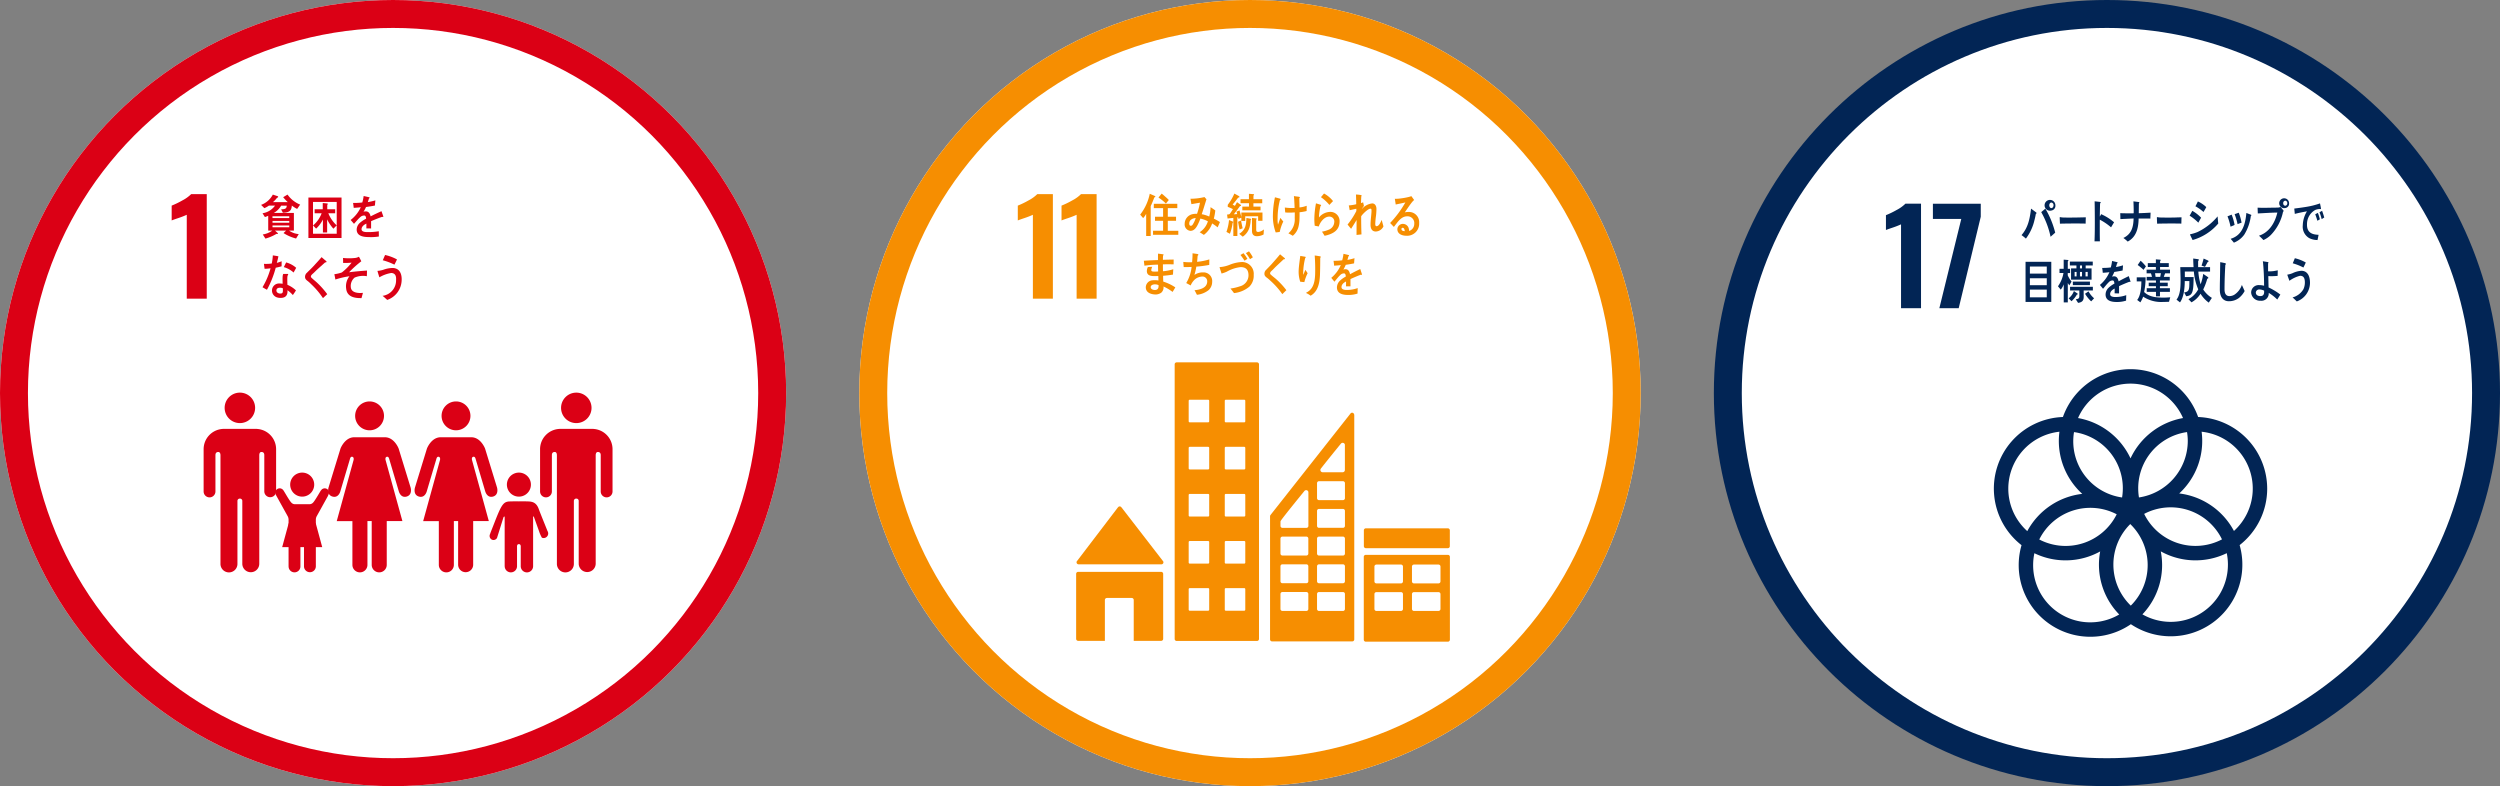 <svg xmlns="http://www.w3.org/2000/svg" width="626.442" height="196.99" viewBox="0 0 626.442 196.99">
  <rect x="0" y="0" width="626.442" height="196.99" fill="#808080" stroke="none"/>
  <g id="icon_03" transform="translate(-594 -4559.938)">
    <g id="グループ_863" data-name="グループ 863" transform="translate(-202.509)">
      <g id="楕円形_110" data-name="楕円形 110" transform="translate(796.509 4559.938)" fill="#fff" stroke="#db0015" stroke-width="7">
        <circle cx="98.495" cy="98.495" r="98.495" stroke="none"/>
        <circle cx="98.495" cy="98.495" r="94.995" fill="none"/>
      </g>
      <g id="グループ_860" data-name="グループ 860" transform="translate(839.526 4608.585)">
        <path id="パス_1375" data-name="パス 1375" d="M13.769,130.386a21.36,21.36,0,0,1-2.069.808q-1.357.454-1.713.614v-3.717a21.39,21.39,0,0,0,2.666-1.293,8.973,8.973,0,0,0,2.214-1.584h3.911V151.4h-5.01Z" transform="translate(-9.987 -125.214)" fill="#db0015"/>
        <path id="パス_1424" data-name="パス 1424" d="M126.76,188.553a3.817,3.817,0,1,1,3.821,3.819,3.821,3.821,0,0,1-3.821-3.819" transform="translate(-29.187 -135)" fill="#db0015"/>
        <path id="パス_1425" data-name="パス 1425" d="M134,195.633a5.088,5.088,0,0,1,4.621,5.072v10.586a1.479,1.479,0,0,1-2.959,0V202.2c0-.341-.1-.8-.724-.8-.431,0-.521.457-.536.748V229.4a2.129,2.129,0,0,1-4.257,0v-15.7a.577.577,0,0,0-.6-.623h0a.585.585,0,0,0-.614.623v15.7a2.126,2.126,0,1,1-4.251,0V202.144c-.014-.291-.108-.748-.536-.748-.627,0-.721.462-.721.8v9.092a1.48,1.48,0,0,1-2.96,0V200.705a5.091,5.091,0,0,1,4.627-5.072,2.188,2.188,0,0,1,.28-.023h8.346a2.343,2.343,0,0,1,.292.023" transform="translate(-28.151 -136.788)" fill="#db0015"/>
        <path id="パス_1426" data-name="パス 1426" d="M98.16,190.993a3.616,3.616,0,1,0-3.613,3.616,3.615,3.615,0,0,0,3.613-3.616" transform="translate(-23.295 -135.434)" fill="#db0015"/>
        <path id="パス_1427" data-name="パス 1427" d="M85.929,200.951l-3.006,9.786s-.536,1.793.986,2.241,1.974-1.3,1.974-1.3l2.424-8.167s.131-.628.6-.492.295.807.295.807l-4.219,15.305h3.924v10.963a1.883,1.883,0,0,0,3.767,0V219.129h1.07v10.963a1.885,1.885,0,0,0,3.769,0V219.129h3.922l-4.215-15.305s-.178-.673.293-.807.6.492.6.492l2.423,8.167s.461,1.751,1.973,1.3.988-2.241.988-2.241l-3.006-9.786s-1.074-2.829-3.453-2.829H89.384c-2.379,0-3.455,2.829-3.455,2.829" transform="translate(-21.964 -137.202)" fill="#db0015"/>
        <path id="パス_1428" data-name="パス 1428" d="M72.239,190.993a3.616,3.616,0,1,0-3.615,3.616,3.617,3.617,0,0,0,3.615-3.616" transform="translate(-19.033 -135.434)" fill="#db0015"/>
        <path id="パス_1429" data-name="パス 1429" d="M60.006,200.951l-3,9.786s-.537,1.793.985,2.241,1.974-1.3,1.974-1.3l2.424-8.167s.132-.628.6-.492.294.807.294.807l-4.217,15.305h3.923v10.963a1.884,1.884,0,0,0,3.768,0V219.129h1.07v10.963a1.884,1.884,0,0,0,3.768,0V219.129h3.924L71.3,203.824s-.18-.673.291-.807.606.492.606.492l2.422,8.167s.461,1.751,1.974,1.3.987-2.241.987-2.241l-3.006-9.786s-1.071-2.829-3.452-2.829H63.462c-2.378,0-3.456,2.829-3.456,2.829" transform="translate(-17.702 -137.202)" fill="#db0015"/>
        <path id="パス_1430" data-name="パス 1430" d="M113.525,214.742a3.01,3.01,0,1,0-3.011-3.013,3.008,3.008,0,0,0,3.011,3.013" transform="translate(-26.515 -138.945)" fill="#db0015"/>
        <path id="パス_1431" data-name="パス 1431" d="M105.458,225.509a1.044,1.044,0,0,0,.439,1.424,1,1,0,0,0,1.29-.42l1.636-5.218s.284-.349.284.012v12.285h.008a1.544,1.544,0,0,0,3.088,0v-4.848s-.089-.685.463-.685.467.685.467.685v4.848a1.548,1.548,0,0,0,3.1,0V221.306c0-.361.19-.1.19-.1l1.283,3.573a8.556,8.556,0,0,0,.728,1.667,1.141,1.141,0,0,0,1.492-.617,1.126,1.126,0,0,0-.123-1.1l.011-.011c-.037-.115-1.917-4.726-2.137-5.373-.679-1.982-1.915-1.965-3.1-2s-1.9,0-1.9,0-.76-.031-2.331.016-2.064.853-3.794,5.3c-.247.642-1.082,2.716-1.093,2.84Z" transform="translate(-25.665 -140.359)" fill="#db0015"/>
        <path id="パス_1432" data-name="パス 1432" d="M33.509,188.553a3.818,3.818,0,1,0-3.822,3.819,3.822,3.822,0,0,0,3.822-3.819" transform="translate(-12.599 -135)" fill="#db0015"/>
        <path id="パス_1433" data-name="パス 1433" d="M24.191,195.633a5.091,5.091,0,0,0-4.623,5.072v10.586a1.481,1.481,0,0,0,2.962,0V202.2c0-.341.1-.8.723-.8.43,0,.52.457.538.748V229.4a2.126,2.126,0,1,0,4.251,0v-15.7a.582.582,0,0,1,.607-.623h0a.584.584,0,0,1,.613.623v15.7a2.126,2.126,0,1,0,4.252,0V202.144c.013-.291.109-.748.536-.748.628,0,.721.462.721.8v9.092a1.481,1.481,0,0,0,2.961,0V200.705a5.091,5.091,0,0,0-4.627-5.072,2.162,2.162,0,0,0-.28-.023H24.483a2.3,2.3,0,0,0-.292.023" transform="translate(-11.562 -136.788)" fill="#db0015"/>
        <path id="パス_1434" data-name="パス 1434" d="M43.082,213.938a1.1,1.1,0,0,0-2.025.58,2,2,0,0,0,.107.481L44.2,220.49a1.939,1.939,0,0,1,.186.724v11.793h.006a1.481,1.481,0,1,0,2.963,0v-4.653s-.084-.658.448-.658.447.658.447.658v4.653a1.486,1.486,0,0,0,2.971,0V221.214a1.966,1.966,0,0,1,.183-.724l2.805-5.069a4.948,4.948,0,0,0,.343-.9,1.1,1.1,0,0,0-2.025-.58l-.013-.007c-.088.076-1.493,2.578-1.956,3.042a1.22,1.22,0,0,1-.93.44H45.979a1.217,1.217,0,0,1-.93-.44c-.47-.464-1.868-2.965-1.958-3.042Z" transform="translate(-15.095 -139.717)" fill="#db0015"/>
        <path id="パス_1435" data-name="パス 1435" d="M48.536,214.742a3.01,3.01,0,1,0-3.009-3.013,3.007,3.007,0,0,0,3.009,3.013" transform="translate(-15.83 -138.945)" fill="#db0015"/>
        <path id="パス_1436" data-name="パス 1436" d="M48.146,220.983l3.4,2.481,1.616,5.953H43.123l1.621-5.953Z" transform="translate(-15.435 -140.96)" fill="#db0015"/>
        <path id="パス_1495" data-name="パス 1495" d="M45.837,128.943a7.413,7.413,0,0,1-1.327-.846,3.608,3.608,0,0,1-.132.726c-.276.976-1.37,1.034-2.115,1.061l-.448-.846c.378,0,1.162,0,1.337-.488a2.084,2.084,0,0,0,.091-.433H41.826a4.872,4.872,0,0,1-1.837,1.825h5.031v4.436h-1.2a4.9,4.9,0,0,0,2.419.868l-.672,1.11a10.573,10.573,0,0,1-3.146-1.371l.643-.607H40.294l.613.547a.3.3,0,0,1,.11.17c0,.093-.11.129-.173.129a.279.279,0,0,1-.165-.047,11.359,11.359,0,0,1-2.785,1.2l-.673-1.039a5.537,5.537,0,0,0,2.387-.963h-1.02v-3.722a5.017,5.017,0,0,1-.835.322l-.593-.951a4.723,4.723,0,0,0,3.134-1.91H38.752a5.4,5.4,0,0,1-1.134.633l-.816-.821a5.432,5.432,0,0,0,2.94-2.575l1.234.406a.152.152,0,0,1,.1.154c0,.156-.165.214-.267.225a6.5,6.5,0,0,1-1.039,1.1h3.714A12.593,12.593,0,0,1,42.334,126l1.093-.656a7.072,7.072,0,0,0,3.165,2.513Zm-1.98,1.836h-4.2v.452h4.2Zm.009,1.166h-4.2v.452h4.2Zm0,1.146h-4.2v.44h4.2Z" transform="translate(-14.396 -125.235)" fill="#db0015"/>
        <path id="パス_1496" data-name="パス 1496" d="M50.992,126.238h8.3v10.131h-8.3Zm7.094,1.1H52.144V135.3h5.942Zm-.827,6.709a9.932,9.932,0,0,1-1.573-2.335v3.277h-1.06v-3.243a7.709,7.709,0,0,1-1.705,2.279l-.765-.8a7.327,7.327,0,0,0,2.154-3.052H52.554v-1h2.031v-1.563l1.071.1c.093.01.193.023.193.166,0,.07-.081.142-.133.165v1.135H57.7v1H55.984a8.381,8.381,0,0,0,2.091,3.029Z" transform="translate(-16.729 -125.382)" fill="#db0015"/>
        <path id="パス_1497" data-name="パス 1497" d="M71.728,131.037a.289.289,0,0,1-.152-.058c-.724.246-2.128.8-2.793,1.1V133.9l-1.188-.008c.008-.165.008-.343.008-.541v-.659c-.808.375-1.21.858-1.21,1.4,0,.472.463.719,1.381.719a15.279,15.279,0,0,0,2.937-.209l.017,1.317a12.259,12.259,0,0,1-2.592.14c-1.974,0-2.965-.622-2.965-1.885A2.326,2.326,0,0,1,66,132.475a7.248,7.248,0,0,1,1.532-1.015c-.018-.529-.181-.8-.474-.8a1.467,1.467,0,0,0-1.039.447,8.783,8.783,0,0,0-.776.8c-.374.411-.6.7-.747.836-.182-.212-.464-.529-.836-.964a8.523,8.523,0,0,0,2.542-3.194c-.536.07-1.132.118-1.776.154-.043-.445-.1-.86-.161-1.224a17.358,17.358,0,0,0,2.309-.119,9.484,9.484,0,0,0,.343-1.624l1.363.305a.142.142,0,0,1,.12.142c0,.07-.051.13-.16.176-.051.2-.144.506-.275.906a15.68,15.68,0,0,0,1.888-.434l-.112,1.294c-.554.119-1.3.236-2.229.365a7.436,7.436,0,0,1-.627,1.178,2.039,2.039,0,0,1,.575-.081c.617,0,1.02.411,1.2,1.259.807-.424,1.725-.86,2.724-1.307l.465,1.319c0,.094-.04.142-.122.142" transform="translate(-18.812 -125.305)" fill="#db0015"/>
        <path id="パス_1498" data-name="パス 1498" d="M42.01,146.318c-.493.14-.977.26-1.47.353a24.3,24.3,0,0,1-2.2,5.524c-.373-.187-.747-.411-1.11-.635a19.183,19.183,0,0,0,2.018-4.747,10.346,10.346,0,0,1-1.5.127c-.051-.409-.111-.822-.161-1.247a4.189,4.189,0,0,0,.556.024,9.192,9.192,0,0,0,1.4-.1,12.5,12.5,0,0,0,.271-2.035c.476.071.94.13,1.4.236-.121.541-.242,1.1-.405,1.637a10.209,10.209,0,0,0,1.212-.4c0,.416-.012.839-.012,1.263m2.818,7.2a8.612,8.612,0,0,0-1.339-1.212c.007.13,0,.259,0,.387-.044,1.216-.832,1.543-1.742,1.543a2.873,2.873,0,0,1-.953-.151,1.794,1.794,0,0,1-1.189-1.673,1.759,1.759,0,0,1,1.842-1.789,4.887,4.887,0,0,1,.825.069c-.01-.553-.03-1.106-.008-1.661a2.412,2.412,0,0,1,.15-.8h.907c.06,0,.356-.048.351.094a.091.091,0,0,1-.012.048,1.474,1.474,0,0,0-.209.718c-.023.623-.006,1.236.02,1.861a7.185,7.185,0,0,1,2.139,1.4c-.247.4-.5.8-.779,1.165m-2.511-1.7a1.689,1.689,0,0,0-.72-.13c-.384,0-.863.118-.885.671s.556.79.953.79c.373,0,.647-.084.665-.59.01-.246,0-.494-.013-.742m2.7-3.94a6.2,6.2,0,0,0-2.452-1.354l.585-1.176a6.219,6.219,0,0,1,2.513,1.354Z" transform="translate(-14.466 -128.235)" fill="#db0015"/>
        <path id="パス_1499" data-name="パス 1499" d="M54.478,154.377a19.481,19.481,0,0,0-2.96-3.494,9.162,9.162,0,0,0-.858-.783,2.438,2.438,0,0,1-.5-.459,1.033,1.033,0,0,1-.176-.642,1.355,1.355,0,0,1,.485-.99c.5-.508,1.011-.978,1.5-1.5.724-.786,1.456-1.57,2.162-2.4.287.253.573.495.861.747a2.126,2.126,0,0,1,.328.291.152.152,0,0,1,.048.106c0,.166-.226.186-.337.16-.68.622-1.38,1.229-2.07,1.863-.289.262-.557.552-.844.817a5.554,5.554,0,0,0-.412.379.766.766,0,0,0-.255.465.448.448,0,0,0,.176.358c.413.409.878.762,1.3,1.149a20.614,20.614,0,0,1,2.62,2.945c-.361.322-.713.666-1.073.988" transform="translate(-16.564 -128.32)" fill="#db0015"/>
        <path id="パス_1500" data-name="パス 1500" d="M63.821,149.234a2.766,2.766,0,0,0-.906,2.529c.188,1.151,1.575,1.309,2.3,1.309.231,0,.475-.013.717-.036-.113.447-.242.881-.354,1.317h-.212c-1.423,0-3.459-.255-3.641-2.45a4.008,4.008,0,0,1,.836-3.029,20.959,20.959,0,0,0-3.536.821c-.065-.449-.165-.89-.252-1.327a9.015,9.015,0,0,0,1.873-.444,13.36,13.36,0,0,0,2.443-2.452,16.61,16.61,0,0,1-2.125.057c.005-.414,0-.832-.026-1.238a13.3,13.3,0,0,0,3.2-.019,3.131,3.131,0,0,0,.8-.286c.2.372.406.755.587,1.137a27.609,27.609,0,0,0-3.063,2.753c1.5-.193,3-.328,4.495-.428-.019.472-.017.948-.043,1.419a5.267,5.267,0,0,0-3.1.365" transform="translate(-18.008 -128.301)" fill="#db0015"/>
        <path id="パス_1501" data-name="パス 1501" d="M74.145,154.718c-.379-.348-.76-.708-1.163-1.024a3.887,3.887,0,0,0,3.385-3.958c.071-1.069-.236-1.705-1.192-1.769a8.521,8.521,0,0,0-2.991,1.092c-.059-.186-.47-1.459-.464-1.567.005-.084.108-.064.15-.062a6.566,6.566,0,0,0,1.3-.263,7.072,7.072,0,0,1,2.433-.454c1.644.111,2.275,1.457,2.156,3.25a5.375,5.375,0,0,1-3.609,4.755m1.8-8.835a15.137,15.137,0,0,0-2.913-1.1c.2-.441.379-.882.576-1.324a11.185,11.185,0,0,1,2.982,1.116c-.2.44-.41.881-.645,1.31" transform="translate(-20.137 -128.213)" fill="#db0015"/>
      </g>
    </g>
    <g id="グループ_864" data-name="グループ 864" transform="translate(227.491)">
      <g id="楕円形_109" data-name="楕円形 109" transform="translate(581.825 4559.938)" fill="#fff" stroke="#f68e01" stroke-width="7">
        <ellipse cx="97.905" cy="98.495" rx="97.905" ry="98.495" stroke="none"/>
        <ellipse cx="97.905" cy="98.495" rx="94.405" ry="94.995" fill="none"/>
      </g>
      <g id="グループ_861" data-name="グループ 861" transform="translate(621.545 4608.428)">
        <path id="パス_1385" data-name="パス 1385" d="M750.2,314.542a21.393,21.393,0,0,1-2.069.808q-1.357.454-1.713.614v-3.718a21.347,21.347,0,0,0,2.666-1.293,8.963,8.963,0,0,0,2.214-1.584h3.911v26.183H750.2Z" transform="translate(-746.419 -309.211)" fill="#f68e01"/>
        <path id="パス_1386" data-name="パス 1386" d="M763.315,314.542a21.36,21.36,0,0,1-2.069.808q-1.358.454-1.713.614v-3.718a21.381,21.381,0,0,0,2.666-1.293,8.973,8.973,0,0,0,2.214-1.584h3.911v26.183h-5.01Z" transform="translate(-748.575 -309.211)" fill="#f68e01"/>
        <path id="パス_1416" data-name="パス 1416" d="M764.548,417.526H785.3a.505.505,0,0,0,.375-.849l-.028-.03-10.323-13.357-.1-.111a.507.507,0,0,0-.376-.165.519.519,0,0,0-.333.13l-.062.073-.1.109L764.28,416.542l-.155.189a.5.5,0,0,0-.087.285.51.51,0,0,0,.51.511" transform="translate(-749.316 -324.609)" fill="#f68e01"/>
        <path id="パス_1417" data-name="パス 1417" d="M785.215,422.636h-20.79a.509.509,0,0,0-.51.509v16.271a.51.51,0,0,0,.51.51h6.691V429.69a.508.508,0,0,1,.509-.51h6.212a.508.508,0,0,1,.509.51v10.236h6.87a.51.51,0,0,0,.509-.51V423.145a.509.509,0,0,0-.509-.509" transform="translate(-749.295 -327.834)" fill="#f68e01"/>
        <path id="パス_1418" data-name="パス 1418" d="M871.252,417.538H850.674a.494.494,0,0,0-.5.489v20.779a.5.5,0,0,0,.5.489h20.578a.5.5,0,0,0,.5-.489V418.027a.494.494,0,0,0-.5-.489M859.993,431.1a.5.5,0,0,1-.5.492h-6.147a.5.5,0,0,1-.506-.492v-3.735a.5.5,0,0,1,.506-.49h6.147a.494.494,0,0,1,.5.49Zm0-6.9a.5.5,0,0,1-.5.49h-6.147a.5.5,0,0,1-.506-.49V420.46a.5.5,0,0,1,.506-.489h6.147a.5.5,0,0,1,.5.489Zm9.4,6.9a.5.5,0,0,1-.5.492h-6.146a.5.5,0,0,1-.5-.492v-3.735a.5.5,0,0,1,.5-.49h6.146a.5.5,0,0,1,.5.49Zm0-6.9a.5.5,0,0,1-.5.49h-6.146a.5.5,0,0,1-.5-.49V420.46a.5.5,0,0,1,.5-.489h6.146a.5.5,0,0,1,.5.489Z" transform="translate(-763.478 -326.995)" fill="#f68e01"/>
        <path id="パス_1419" data-name="パス 1419" d="M814.095,359.816H793.956a.494.494,0,0,0-.492.494v68.821a.494.494,0,0,0,.492.492h20.138a.5.5,0,0,0,.5-.492V360.31a.5.5,0,0,0-.5-.494m-11.98,61.967a.265.265,0,0,1-.264.265H797.24a.265.265,0,0,1-.265-.265v-5.138a.264.264,0,0,1,.265-.263h4.611a.264.264,0,0,1,.264.263Zm0-11.8a.262.262,0,0,1-.264.264H797.24a.263.263,0,0,1-.265-.264v-5.137a.263.263,0,0,1,.265-.264h4.611a.262.262,0,0,1,.264.264Zm0-11.8a.265.265,0,0,1-.264.264H797.24a.265.265,0,0,1-.265-.264v-5.141a.265.265,0,0,1,.265-.264h4.611a.265.265,0,0,1,.264.264Zm0-11.8a.265.265,0,0,1-.264.264H797.24a.265.265,0,0,1-.265-.264v-5.14a.262.262,0,0,1,.265-.261h4.611a.262.262,0,0,1,.264.261Zm0-11.8a.265.265,0,0,1-.264.263H797.24a.265.265,0,0,1-.265-.263v-5.14a.264.264,0,0,1,.265-.265h4.611a.264.264,0,0,1,.264.265Zm9.043,47.2a.265.265,0,0,1-.266.265h-4.61a.264.264,0,0,1-.264-.265v-5.138a.263.263,0,0,1,.264-.263h4.61a.265.265,0,0,1,.266.263Zm0-11.8a.263.263,0,0,1-.266.264h-4.61a.262.262,0,0,1-.264-.264v-5.137a.262.262,0,0,1,.264-.264h4.61a.263.263,0,0,1,.266.264Zm0-11.8a.265.265,0,0,1-.266.264h-4.61a.264.264,0,0,1-.264-.264v-5.141a.264.264,0,0,1,.264-.264h4.61a.265.265,0,0,1,.266.264Zm0-11.8a.265.265,0,0,1-.266.264h-4.61a.264.264,0,0,1-.264-.264v-5.14a.261.261,0,0,1,.264-.261h4.61a.262.262,0,0,1,.266.261Zm0-11.8a.266.266,0,0,1-.266.263h-4.61a.264.264,0,0,1-.264-.263v-5.14a.263.263,0,0,1,.264-.265h4.61a.265.265,0,0,1,.266.265Z" transform="translate(-754.154 -317.506)" fill="#f68e01"/>
        <path id="長方形_1400" data-name="長方形 1400" d="M.5,0H21.042a.5.5,0,0,1,.5.5V4.476a.5.5,0,0,1-.5.5H.5a.5.5,0,0,1-.5-.5V.5A.5.5,0,0,1,.5,0Z" transform="translate(86.716 83.896)" fill="#f68e01"/>
        <path id="パス_1420" data-name="パス 1420" d="M843.121,375.294a.531.531,0,0,0-.506-.385.522.522,0,0,0-.288.1.437.437,0,0,0-.038.025l-.17.215-19.792,25.107-.091.122a.569.569,0,0,0-.171.392v30.853a.492.492,0,0,0,.494.49h20.118a.49.49,0,0,0,.492-.49V375.5a.5.5,0,0,0-.048-.206m-8.332,13.635.141-.178c1.354-1.737,3.636-4.546,4.749-5.911l.146-.175a.574.574,0,0,1,.443-.209.563.563,0,0,1,.549.46v6.352a.569.569,0,0,1-.546.566c-.009,0-.017.005-.025.005s-.016-.005-.025-.005h-4.946c-.009,0-.017.005-.025.005s-.016-.005-.025-.005a.568.568,0,0,1-.435-.906m-3.132,35.162a.491.491,0,0,1-.492.492h-6a.491.491,0,0,1-.492-.492v-3.758a.491.491,0,0,1,.492-.49h6a.491.491,0,0,1,.492.49Zm0-6.942a.492.492,0,0,1-.492.493h-6a.491.491,0,0,1-.492-.493v-3.757a.49.49,0,0,1,.492-.492h6a.49.49,0,0,1,.492.492Zm0-6.941a.492.492,0,0,1-.492.491h-6a.491.491,0,0,1-.492-.491V406.45a.491.491,0,0,1,.492-.492h6a.491.491,0,0,1,.492.492ZM831.673,395v8.276a.493.493,0,0,1-.492.492h-6a.493.493,0,0,1-.5-.492v-1.041a.567.567,0,0,1,.039-.184.351.351,0,0,1,.03-.058.445.445,0,0,1,.043-.065c.015-.023.037-.053.056-.08.767-1.1,4.229-5.363,5.683-7.146l.146-.176a.574.574,0,0,1,.443-.209.565.565,0,0,1,.549.46Zm9.158,29.095a.493.493,0,0,1-.492.492h-6a.493.493,0,0,1-.5-.492v-3.758a.492.492,0,0,1,.5-.49h6a.493.493,0,0,1,.492.49Zm0-6.942a.494.494,0,0,1-.492.493h-6a.493.493,0,0,1-.5-.493v-3.757a.492.492,0,0,1,.5-.492h6a.492.492,0,0,1,.492.492Zm0-6.941a.494.494,0,0,1-.492.491h-6a.493.493,0,0,1-.5-.491V406.45a.493.493,0,0,1,.5-.492h6a.494.494,0,0,1,.492.492Zm0-6.943a.493.493,0,0,1-.492.49h-6a.492.492,0,0,1-.5-.49v-3.757a.492.492,0,0,1,.5-.492h6a.493.493,0,0,1,.492.492Zm0-6.943a.493.493,0,0,1-.492.492h-6a.492.492,0,0,1-.5-.492v-3.757a.492.492,0,0,1,.5-.494h6a.493.493,0,0,1,.492.494Z" transform="translate(-758.856 -319.987)" fill="#f68e01"/>
        <path id="パス_1612" data-name="パス 1612" d="M786.658,310.155c-.265.755-.575,1.471-.9,2.19v7.491H784.62v-5.558a5.323,5.323,0,0,1-.755,1.072l-.746-.873a12.523,12.523,0,0,0,2.4-5.229l1.3.565a.163.163,0,0,1,.1.142c0,.13-.183.19-.263.2m-.313,9.376v-1.014h2.518v-2.5h-2.025V315h2.025v-2.146h-2.327v-1.094h5.887v1.094h-2.378V315h2.066v1.024h-2.066v2.5h2.63v1.014Zm3.225-7.832a11.482,11.482,0,0,0-1.865-1.5l.8-.989c.334.247.657.542.971.825a9.31,9.31,0,0,1,.817.776Z" transform="translate(-752.453 -309.186)" fill="#f68e01"/>
        <path id="パス_1613" data-name="パス 1613" d="M804.718,317.828a14.543,14.543,0,0,0-1.37-.98,6.009,6.009,0,0,1-2.077,2.874l-1.046-.672a4.947,4.947,0,0,0,2.055-2.731,7.432,7.432,0,0,0-1.885-.684,11.747,11.747,0,0,1-.484,1.176c-.435.943-.979,1.9-2.006,1.9a1.6,1.6,0,0,1-1.441-1.767,2.478,2.478,0,0,1,1.864-2.391,4.294,4.294,0,0,1,1.23-.107,17.712,17.712,0,0,0,.735-2.792l-2.146.366-.233-1.354h.113a14.655,14.655,0,0,0,3.4-.423c.151.187.323.365.493.541-.21.717-.444,1.425-.664,2.143-.173.542-.334,1.082-.525,1.614a7.7,7.7,0,0,1,1.884.587,10.381,10.381,0,0,0,.335-2.354c.4.272.8.53,1.187.823a12.474,12.474,0,0,1-.374,2.051,12.5,12.5,0,0,1,1.531.86c-.18.435-.37.882-.573,1.32m-7.114-.944c0,.3.109.554.381.554a.522.522,0,0,0,.426-.212,6.182,6.182,0,0,0,.814-1.731c-.706.058-1.621.4-1.621,1.389" transform="translate(-754.647 -309.355)" fill="#f68e01"/>
        <path id="パス_1614" data-name="パス 1614" d="M810.54,316.519a12.283,12.283,0,0,1-.684,2.75l-.866-.466a12.239,12.239,0,0,0,.645-2.981l.972.408a.124.124,0,0,1,.067.115.186.186,0,0,1-.134.175m6.387-.5v-1.135H813.7v1.171h-.976v-.824l-.711.313c-.037-.127-.075-.266-.1-.4l-.185.036v4.652h-1.013V315.3c-.478.034-.966.089-1.443.15l-.125-1a2.286,2.286,0,0,0,.488-.058.426.426,0,0,0,.26-.2c.263-.348.488-.731.724-1.1a11.188,11.188,0,0,0-1.3-.558v-.522a12.527,12.527,0,0,0,1.654-2.818l1.051.579c.078.048.214.1.214.231,0,.2-.185.2-.3.187-.459.593-.906,1.195-1.4,1.751.186.118.378.211.566.338.182-.3.358-.617.534-.928l.916.648a.2.2,0,0,1,.1.165c0,.16-.155.15-.252.15-.527.7-1.024,1.416-1.578,2.076a7.228,7.228,0,0,0,.856-.069,5.9,5.9,0,0,0-.2-.591l.781-.315c.174.543.31,1.1.464,1.66v-1.126h5.292v2.064Zm-4.646,2.181c-.146-.637-.272-1.286-.379-1.936l.751-.324c.115.649.243,1.309.4,1.947Zm2.787-2.412a8,8,0,0,1-.312,1.926A4.2,4.2,0,0,1,813.069,320l-.876-.718c1.5-.94,1.745-2.078,1.8-3.979l1.05.2a.147.147,0,0,1,.136.14.191.191,0,0,1-.115.15m.682-4.163v.836h1.791v.938h-4.568v-.938h1.668v-.849h-2.124V310.6h2.112v-1.347l1.132.092a.148.148,0,0,1,.154.139.218.218,0,0,1-.154.185v.931h2.2v1.02Zm2.551,7.817a3.577,3.577,0,0,1-1.715.431c-.72,0-1.189-.407-1.189-1.313V315.3l1.033.116c.059.011.156.034.156.127a.2.2,0,0,1-.136.165v2.39c0,.566.069.716.564.716a2.693,2.693,0,0,0,1.363-.638Z" transform="translate(-756.707 -309.183)" fill="#f68e01"/>
        <path id="パス_1615" data-name="パス 1615" d="M824.631,318.931c-.335.053-.676.093-1.011.124a11.737,11.737,0,0,1-.7-4.345,23.436,23.436,0,0,1,.512-4.457c.3.072.612.155.914.24a2.308,2.308,0,0,1,.39.12c.062.024.122.048.121.125a.214.214,0,0,1-.174.18,18.445,18.445,0,0,0-.583,4.72,6.219,6.219,0,0,0,.1,1.473c.2-.568.4-1.149.6-1.716a10.282,10.282,0,0,0,.724.922,10.843,10.843,0,0,0-.89,2.615m4.969-4.943c0,.512,0,1.027-.015,1.539a9.368,9.368,0,0,1-.214,1.9A4.259,4.259,0,0,1,827.9,319.9a12.145,12.145,0,0,0-1.1-.622,4.55,4.55,0,0,0,1.587-3.835c.017-.468.016-.935.012-1.406a15.729,15.729,0,0,1-1.817.047c-.189-.006-.383-.024-.574-.033-.045-.414-.068-.826-.1-1.237a12.933,12.933,0,0,0,1.3.117c.385.015.758.017,1.141,0,0-.65-.052-1.291-.078-1.931-.017-.343-.045-.7-.093-1.055.323.058.643.1.964.139a1.6,1.6,0,0,1,.4.072c.07.013.141.049.138.142a.21.21,0,0,1-.138.168c0,.774.042,1.554.043,2.33a7.126,7.126,0,0,0,1.8-.424c.013.434-.025.881-.01,1.314a10.36,10.36,0,0,1-1.777.312" transform="translate(-758.996 -309.304)" fill="#f68e01"/>
        <path id="パス_1616" data-name="パス 1616" d="M838.533,319.625c-.2.058-.405.1-.618.147-.1-.178-.629-1.009-.629-1.009,0-.036.04-.046.059-.046a6.385,6.385,0,0,0,1.5-.431,2.149,2.149,0,0,0,1.494-1.9,1.224,1.224,0,0,0-1.243-1.416c-1.177-.015-2.252,1.255-2.641,2.474-.331-.061-.673-.137-1.006-.188a13.437,13.437,0,0,1-.1-1.792,23.255,23.255,0,0,1,.409-3.822l1.167.356a.14.14,0,0,1,.118.14.233.233,0,0,1-.152.188,14.284,14.284,0,0,0-.389,2.859,3.746,3.746,0,0,1,2.929-1.4,2.3,2.3,0,0,1,2.241,2.443c-.027,2.144-1.581,2.96-3.139,3.4m.579-7.59A9.973,9.973,0,0,0,837,310.1c.266-.3.513-.617.777-.92a7.439,7.439,0,0,1,2.255,1.9c-.316.313-.614.642-.918.955" transform="translate(-761.041 -309.181)" fill="#f68e01"/>
        <path id="パス_1617" data-name="パス 1617" d="M852.377,318.75c-.907,0-1.311-.683-1.311-1.686,0-1.047.161-2.082.231-3.132.012-.153.012-.318.012-.471,0-.224-.031-.436-.272-.436-.584,0-1.985,1.355-2.318,1.921,0,1.493.018,3.027.08,4.524l-1.24.139c0-1.235.011-2.5.011-3.743-.445.754-.917,1.471-1.37,2.2-.313-.33-.587-.707-.888-1.061a18.99,18.99,0,0,0,2.2-3.391v-.566c-.565.108-1.11.259-1.677.354-.069-.4-.13-.8-.221-1.19a10.168,10.168,0,0,0,1.866-.3c0-.813-.03-1.628-.063-2.427a7.213,7.213,0,0,1,1.283.14.159.159,0,0,1,.13.166.128.128,0,0,1-.08.13c-.03.576-.063,1.142-.07,1.709.18-.049.353-.133.533-.19.072.307.131.612.2.906-.181.224-.343.47-.514.719l.021.034a3.914,3.914,0,0,1,2.578-1.389c.677,0,1.049.635,1.049,1.378a16.313,16.313,0,0,1-.118,1.779,18.808,18.808,0,0,0-.175,1.885v.036c-.01.259.021.634.313.634.626,0,1.038-1.014,1.289-1.578.152.541.3,1.081.445,1.627a2.229,2.229,0,0,1-1.926,1.283" transform="translate(-762.678 -309.229)" fill="#f68e01"/>
        <path id="パス_1618" data-name="パス 1618" d="M862.075,319.889c-.837,0-2.187-.356-2.187-1.635a1.377,1.377,0,0,1,1.452-1.332,1.5,1.5,0,0,1,1.39,1.1,2.837,2.837,0,0,1,.1.672,1.852,1.852,0,0,0,1.292-1.806,1.694,1.694,0,0,0-1.765-1.868c-1.521,0-2.4,1.454-3.347,2.661q-.465-.5-.938-.987a25.722,25.722,0,0,0,3.819-5.154c-.8.2-1.61.354-2.417.524l-.222-1.44a2.578,2.578,0,0,0,.322.013,9.922,9.922,0,0,0,1.341-.123,15.979,15.979,0,0,0,1.847-.344,5.964,5.964,0,0,0,.633-.206c.234.328.465.646.7.976a3.833,3.833,0,0,0-.3.267,9.793,9.793,0,0,0-.655.818c-.485.661-.935,1.345-1.4,2.016a3.412,3.412,0,0,1,.928-.108,2.554,2.554,0,0,1,2.681,2.743,3.026,3.026,0,0,1-3.267,3.214m-.857-1.991c-.191,0-.312.087-.312.33,0,.452.575.512.835.512-.051-.353-.151-.842-.524-.842" transform="translate(-764.777 -309.309)" fill="#f68e01"/>
        <path id="パス_1619" data-name="パス 1619" d="M791.422,336.806a12.031,12.031,0,0,0-2.279-1.365,1.774,1.774,0,0,1-.566,1.557,2.563,2.563,0,0,1-1.378.452c-1-.014-2.514-.357-2.492-1.85a1.8,1.8,0,0,1,1.666-1.709,4.627,4.627,0,0,1,.8-.023,4.982,4.982,0,0,1,.7.068c0-.377-.019-.754-.032-1.118-.333.017-.677.025-1.018.02-.777-.012-1.866-.087-1.848-1.3a2.285,2.285,0,0,1,.258-.976l1.08-.053a2.8,2.8,0,0,0-.234.809c-.005.378.419.384.638.387a6.643,6.643,0,0,0,1.09-.033c-.03-.564-.031-1.142-.034-1.707a24.933,24.933,0,0,0-3.4.268c-.065-.416-.11-.826-.153-1.241,1.179-.075,2.36-.142,3.541-.17-.007-.365,0-.731,0-1.108l.008-.506c.283.039.564.068.845.106.141.027.3.03.444.066.051.014.111.037.11.12a.2.2,0,0,1-.134.175c-.028.365-.033.718-.038,1.084.9-.036,1.8-.056,2.691-.068l-.005,1.2c-.9-.013-1.795-.028-2.682.007-.008.579,0,1.142.014,1.722a11.628,11.628,0,0,0,2.577-.5l-.07,1.344c-.827.127-1.646.233-2.476.292.007.483.018.978.041,1.461a11.758,11.758,0,0,1,3.022,1.448c-.227.385-.457.771-.692,1.144m-3.514-1.714a2.176,2.176,0,0,0-.894-.19c-.363-.005-1.063.137-1.071.692s.655.718,1.019.723c.565.008.942-.258.953-.964,0-.083-.008-.176-.006-.26" transform="translate(-752.634 -312.144)" fill="#f68e01"/>
        <path id="パス_1620" data-name="パス 1620" d="M802.345,336.373a5.64,5.64,0,0,1-2.871,1.13c-.214-.376-.385-.777-.616-1.143,1.129-.1,3.187-.471,3.187-2.214a1.191,1.191,0,0,0-1.32-1.213,3.031,3.031,0,0,0-1.775.72,4.272,4.272,0,0,0-1.049,1.508l-1.118-.6a9.68,9.68,0,0,0,1.351-4.041c-.394.024-.776.036-1.17.036h-.816c-.029-.437-.082-.862-.091-1.294a12.431,12.431,0,0,0,1.473.094c.238,0,.482,0,.724-.015a20.484,20.484,0,0,0,.112-2.236c.3.046.6.082.907.13a2.583,2.583,0,0,1,.4.07c.071.023.15.06.15.166a.3.3,0,0,1-.181.235c-.04.519-.069,1.036-.139,1.542a15.307,15.307,0,0,0,3.072-.612l-.018,1.38a28.184,28.184,0,0,1-3.246.435,14.773,14.773,0,0,1-.473,2.073,3.789,3.789,0,0,1,2.2-.635,2.166,2.166,0,0,1,2.247,2.376,2.8,2.8,0,0,1-.937,2.11" transform="translate(-754.58 -312.127)" fill="#f68e01"/>
        <path id="パス_1621" data-name="パス 1621" d="M814.408,335.358a7.161,7.161,0,0,1-3.856,1.627c-.3-.388-.586-.79-.9-1.144a11.275,11.275,0,0,0,2.326-.541,2.856,2.856,0,0,0,2.2-2.756c0-1.554-.8-2.073-1.985-2.073a8.99,8.99,0,0,0-3.468,1.154,8.4,8.4,0,0,1-1.3.459c-.049-.166-.49-1.507-.49-1.541,0-.119.127-.084.186-.084a8.044,8.044,0,0,0,2.472-.627,9.226,9.226,0,0,1,2.948-.634,2.945,2.945,0,0,1,2.942,3.228,3.883,3.883,0,0,1-1.077,2.931m-1.229-6.489a12.729,12.729,0,0,0-1.014-1.436l.76-.447a8.986,8.986,0,0,1,.978,1.423Zm1.377-.378a10.56,10.56,0,0,0-1.034-1.529l.78-.437a8.623,8.623,0,0,1,.966,1.5Z" transform="translate(-756.369 -312.031)" fill="#f68e01"/>
        <path id="パス_1622" data-name="パス 1622" d="M824.86,337.39a18.928,18.928,0,0,0-2.954-3.332,9.031,9.031,0,0,0-.854-.746,2.514,2.514,0,0,1-.49-.434,1,1,0,0,1-.185-.619,1.312,1.312,0,0,1,.45-.974c.472-.505.963-.974,1.42-1.49.687-.78,1.384-1.558,2.052-2.384.284.242.568.47.851.711a2.15,2.15,0,0,1,.326.274.156.156,0,0,1,.047.1c0,.16-.215.185-.323.16-.648.62-1.315,1.227-1.972,1.857-.274.263-.528.551-.8.813-.128.127-.275.24-.391.379a.74.74,0,0,0-.237.457.439.439,0,0,0,.177.344c.412.39.871.723,1.3,1.089a19.813,19.813,0,0,1,2.605,2.808c-.341.32-.674.663-1.016.984" transform="translate(-758.579 -312.178)" fill="#f68e01"/>
        <path id="パス_1623" data-name="パス 1623" d="M832.07,334.438c-.343-.025-.7-.063-1.031-.1a7.843,7.843,0,0,1-.4-2.67c.044-1.271.255-2.536.408-3.794.3.046.615.106.921.152.107.028.253.033.361.072a.12.12,0,0,1,.084.122.244.244,0,0,1-.125.173,16.354,16.354,0,0,0-.5,3.365q-.01.353.006.709c0,.021-.009.083.028.085s.052-.1.063-.1c.142-.376.29-.733.441-1.094l.569.847a10.4,10.4,0,0,0-.825,2.234m3.985-6.073c-.009,1.379-.019,2.794-.067,4.184-.077,2.214-.55,4.276-2.349,5.294a5.516,5.516,0,0,0-1.054-.64c-.028-.012-.059-.013-.058-.062s.053-.08.085-.1a4,4,0,0,0,.684-.447c1.157-.96,1.421-2.554,1.477-4.133a46.741,46.741,0,0,0-.107-4.687,7.967,7.967,0,0,1,.923.129,3.536,3.536,0,0,1,.49.087.117.117,0,0,1,.093.135.434.434,0,0,1-.116.242" transform="translate(-760.266 -312.237)" fill="#f68e01"/>
        <path id="パス_1624" data-name="パス 1624" d="M848,332.55a.231.231,0,0,1-.142-.059c-.683.248-2,.8-2.623,1.11v1.817l-1.121-.012c.011-.164.011-.343.011-.541V334.2c-.758.377-1.138.86-1.138,1.4,0,.474.436.722,1.3.722a7.9,7.9,0,0,0,2.759-.472l-.04,1.38a7.309,7.309,0,0,1-2.377.342c-1.858,0-2.785-.625-2.785-1.89a2.39,2.39,0,0,1,.777-1.7,6.634,6.634,0,0,1,1.44-1.015c-.018-.531-.171-.8-.445-.8a1.339,1.339,0,0,0-.975.449,8.894,8.894,0,0,0-.731.8c-.348.413-.567.7-.7.836-.17-.212-.435-.531-.788-.966a8.473,8.473,0,0,0,2.389-3.2c-.5.07-1.062.118-1.67.152-.037-.449-.093-.861-.15-1.226a15.4,15.4,0,0,0,2.17-.119,10.451,10.451,0,0,0,.322-1.629l1.279.305a.143.143,0,0,1,.114.144c0,.069-.049.13-.151.177-.05.2-.135.505-.255.908a14.041,14.041,0,0,0,1.769-.437l-.1,1.3c-.521.115-1.222.235-2.092.362a7.507,7.507,0,0,1-.587,1.183,1.764,1.764,0,0,1,.541-.083c.578,0,.956.411,1.126,1.261.758-.424,1.62-.86,2.559-1.309l.434,1.32c0,.1-.037.142-.113.142" transform="translate(-761.874 -312.156)" fill="#f68e01"/>
      </g>
    </g>
    <g id="グループ_865" data-name="グループ 865" transform="translate(653.952)">
      <g id="グループ_859" data-name="グループ 859" transform="translate(-22.5 3042)">
        <g id="パス_1853" data-name="パス 1853" transform="translate(392 1517.938)" fill="#fff">
          <path d="M 98.495 193.491 C 92.048 193.491 85.605 192.841 79.347 191.561 C 73.249 190.313 67.251 188.451 61.52 186.027 C 55.892 183.646 50.463 180.7 45.385 177.269 C 40.354 173.87 35.623 169.967 31.323 165.667 C 27.024 161.367 23.12 156.637 19.722 151.606 C 16.291 146.527 13.344 141.099 10.964 135.471 C 8.54 129.739 6.678 123.741 5.43 117.644 C 4.149 111.385 3.5 104.943 3.5 98.495 C 3.5 92.048 4.149 85.605 5.43 79.347 C 6.678 73.249 8.54 67.251 10.964 61.52 C 13.344 55.892 16.291 50.463 19.722 45.385 C 23.12 40.354 27.024 35.623 31.323 31.323 C 35.623 27.024 40.354 23.12 45.385 19.722 C 50.463 16.291 55.892 13.344 61.52 10.964 C 67.251 8.54 73.249 6.678 79.347 5.43 C 85.605 4.149 92.048 3.5 98.495 3.5 C 104.943 3.5 111.385 4.149 117.644 5.43 C 123.741 6.678 129.739 8.54 135.471 10.964 C 141.099 13.344 146.527 16.291 151.606 19.722 C 156.637 23.12 161.367 27.024 165.667 31.323 C 169.967 35.623 173.87 40.354 177.269 45.385 C 180.7 50.463 183.646 55.892 186.027 61.52 C 188.451 67.251 190.313 73.249 191.561 79.347 C 192.841 85.605 193.491 92.048 193.491 98.495 C 193.491 104.943 192.841 111.385 191.561 117.644 C 190.313 123.741 188.451 129.739 186.027 135.471 C 183.646 141.099 180.7 146.527 177.269 151.606 C 173.87 156.637 169.967 161.367 165.667 165.667 C 161.367 169.967 156.637 173.87 151.606 177.269 C 146.527 180.7 141.099 183.646 135.471 186.027 C 129.739 188.451 123.741 190.313 117.644 191.561 C 111.385 192.841 104.943 193.491 98.495 193.491 Z" stroke="none"/>
          <path d="M 98.495 7 C 48.045 7 7 48.045 7 98.495 C 7 148.946 48.045 189.991 98.495 189.991 C 148.946 189.991 189.991 148.946 189.991 98.495 C 189.991 48.045 148.946 7 98.495 7 M 98.495 0 C 152.893 0 196.991 44.098 196.991 98.495 C 196.991 152.893 152.893 196.991 98.495 196.991 C 44.098 196.991 0 152.893 0 98.495 C 0 44.098 44.098 0 98.495 0 Z" stroke="none" fill="#022555"/>
        </g>
      </g>
      <g id="グループ_862" data-name="グループ 862" transform="translate(412.622 4609.659)">
        <path id="パス_1397" data-name="パス 1397" d="M750.2,498.7a21.354,21.354,0,0,1-2.069.808q-1.357.454-1.713.614V496.4a21.51,21.51,0,0,0,2.666-1.294,8.985,8.985,0,0,0,2.214-1.583h3.911v26.182H750.2Z" transform="translate(-746.419 -492.204)" fill="#022555"/>
        <path id="パス_1398" data-name="パス 1398" d="M767.611,497.341H760.5v-3.814h11.992v3.265l-5.528,22.918h-4.848Z" transform="translate(-748.734 -492.202)" fill="#022555"/>
        <path id="パス_1422" data-name="パス 1422" d="M847.271,573.087a17.988,17.988,0,0,0-17.306-17.953,17.965,17.965,0,0,0-33.88,0,17.953,17.953,0,0,0-10.37,32.115,17.955,17.955,0,0,0,27.4,19.805,17.955,17.955,0,0,0,27.253-19.825,17.947,17.947,0,0,0,6.905-14.142m-19.9-11.971a14.358,14.358,0,0,1-12.233,14.175,14.222,14.222,0,0,1,12.045-16.38,14.2,14.2,0,0,1,.188,2.205M813.092,602.4a14.308,14.308,0,0,1-.132-20.44,14.306,14.306,0,0,1,.132,20.44m-14.228-43.484a14.213,14.213,0,0,1,12.046,16.381,14.22,14.22,0,0,1-12.046-16.381m10.7,20.594a14.293,14.293,0,0,1-19.406,6.313,14.3,14.3,0,0,1,19.406-6.313m6.88-.1a14.3,14.3,0,0,1,19.5,6.386,14.3,14.3,0,0,1-19.5-6.386m-3.418-32.64a14.365,14.365,0,0,1,13.154,8.628,18.028,18.028,0,0,0-13.154,10.1,18.014,18.014,0,0,0-13.152-10.1,14.365,14.365,0,0,1,13.152-8.628M782.4,573.087a14.369,14.369,0,0,1,12.811-14.266,18.224,18.224,0,0,0-.151,2.3,17.927,17.927,0,0,0,5.87,13.272,18,18,0,0,0-13.775,9.336,14.3,14.3,0,0,1-4.755-10.638m6.224,19.15a14.172,14.172,0,0,1,.314-2.974,17.935,17.935,0,0,0,16.486-.45,17.877,17.877,0,0,0,4.768,15.8,14.32,14.32,0,0,1-21.568-12.377m48.807-.12a14.326,14.326,0,0,1-21.425,12.464,17.889,17.889,0,0,0,4.6-15.783,17.925,17.925,0,0,0,16.535.451,14.19,14.19,0,0,1,.292,2.868m-12.2-17.834a17.872,17.872,0,0,0,5.608-15.463,14.324,14.324,0,0,1,8.1,24.866,18,18,0,0,0-13.706-9.4" transform="translate(-751.74 -500.363)" fill="#022555"/>
        <path id="パス_1677" data-name="パス 1677" d="M790.659,495.906a14.485,14.485,0,0,1-.323,1.488,12.318,12.318,0,0,1-2.158,4.7,12.685,12.685,0,0,0-1.1-.875c1.614-1.872,2.063-3.954,2.385-6.639l1.309.979a.175.175,0,0,1,.059.14.226.226,0,0,1-.175.2m3.7,5.735a21.333,21.333,0,0,0-2.344-6.177l1.035-.87a22.563,22.563,0,0,1,2.47,6.017Zm.2-6.574a1.354,1.354,0,1,1,1.008-1.31,1.186,1.186,0,0,1-1.008,1.31m0-2.009c-.294,0-.526.317-.526.7s.231.7.526.7.539-.33.539-.7a.638.638,0,0,0-.539-.7" transform="translate(-753.104 -492.026)" fill="#022555"/>
        <path id="パス_1678" data-name="パス 1678" d="M805.028,499.18c-.547-.034-.981-.034-1.427-.034-.508-.015-3.794,0-5.015.046-.019-.485-.048-1.1-.058-1.462-.01-.181.068-.193.126-.181a4.432,4.432,0,0,0,.557.084c.587.036,1.473.027,2.147.027,1.4,0,2.157-.039,3.717-.063-.029.484-.038,1.1-.047,1.583" transform="translate(-754.987 -492.862)" fill="#022555"/>
        <path id="パス_1679" data-name="パス 1679" d="M813.112,499.331a14.341,14.341,0,0,0-2.822-1.923c0,.2-.008.388-.008.57v2.711c0,.712.019,1.438.028,2.149h-1.347c.064-1.547.078-3.1.078-4.642,0-1.8-.013-3.6-.048-5.392l1.385.156a.142.142,0,0,1,.134.145.257.257,0,0,1-.155.217c-.028,1.1-.047,2.2-.068,3.3a4.307,4.307,0,0,0,.336-.593,13.131,13.131,0,0,1,3.244,2.031c-.259.424-.51.849-.759,1.268" transform="translate(-756.702 -492.083)" fill="#022555"/>
        <path id="パス_1680" data-name="パス 1680" d="M824.228,497.133c-.472,0-.943-.009-1.413-.009h-1.531c-.029,2.635-.7,4.7-2.734,5.777a8.414,8.414,0,0,0-1.085-.906c1.876-.918,2.513-2.43,2.559-4.886-1.107.048-2.213.1-3.311.158,0-.5-.01-.99-.038-1.486.615.022,1.232.036,1.837.036h1.175a3.067,3.067,0,0,0,.357-.014c.007-.171.007-.337.007-.519,0-.821-.028-1.644-.067-2.467l1.337.17c.059.013.146.049.146.145a.263.263,0,0,1-.117.192l-.029,2.468c.983-.036,1.964-.073,2.958-.145,0,.495-.042.99-.051,1.486" transform="translate(-757.97 -492.085)" fill="#022555"/>
        <path id="パス_1681" data-name="パス 1681" d="M833.8,499.18c-.548-.034-.983-.034-1.423-.034-.511-.015-3.428,0-4.652.046-.016-.485-.045-1.1-.055-1.462-.01-.181.068-.193.125-.181a4.427,4.427,0,0,0,.558.084c.587.036,2.088.027,2.761.027,1.4,0,1.176-.039,2.736-.063-.03.484-.038,1.1-.05,1.583" transform="translate(-759.778 -492.862)" fill="#022555"/>
        <path id="パス_1682" data-name="パス 1682" d="M839.666,498.167a11.688,11.688,0,0,0-2.182-1.754c.236-.4.45-.811.674-1.213a9.147,9.147,0,0,1,2.2,1.72Zm-1.435,4.347c-.064-.142-.642-1.3-.642-1.354,0-.083.094-.094.132-.108a10.22,10.22,0,0,0,1.75-.54,14.78,14.78,0,0,0,5.031-3.922c.037.6.093,1.2.157,1.791a13.137,13.137,0,0,1-6.427,4.134m2.729-7.021a10.282,10.282,0,0,0-2.02-1.438c.213-.387.419-.8.613-1.212a7.417,7.417,0,0,1,2.105,1.425c-.215.424-.454.825-.7,1.226" transform="translate(-761.392 -492.091)" fill="#022555"/>
        <path id="パス_1683" data-name="パス 1683" d="M849.608,499.726a14.965,14.965,0,0,0-.764-2.592l1.043-.423a13.37,13.37,0,0,1,.735,2.577c-.335.167-.681.3-1.014.438m5.085-2.686a11.712,11.712,0,0,1-1.648,4.677,5.817,5.817,0,0,1-2.6,2.014c-.263-.328-.541-.637-.81-.967,2.69-.812,3.65-3.168,3.938-6.476l1.183.458a.114.114,0,0,1,.065.106.217.217,0,0,1-.13.188m-3.325,2.051a14.872,14.872,0,0,0-.735-2.5c.344-.12.685-.236,1.033-.366a12.621,12.621,0,0,1,.707,2.5c-.335.107-.673.235-1,.367" transform="translate(-763.259 -492.646)" fill="#022555"/>
        <path id="パス_1684" data-name="パス 1684" d="M864.246,495.289a11.717,11.717,0,0,1-3.12,5.877,6.471,6.471,0,0,1-1.791,1.212,14.833,14.833,0,0,0-1.117-1.093c2.318-.745,3.941-2.913,4.6-5.8-1.629.023-3.258.14-4.889.222-.027-.481-.047-.964-.055-1.447.435.011.875.036,1.312.036.86,0,1.714-.025,2.57-.036.439-.01.885,0,1.323-.034a.732.732,0,0,0,.485-.176,8.335,8.335,0,0,1,.857,1.021c0,.1-.132.168-.176.216m.557-.934a1.238,1.238,0,1,1,.96-1.2,1.1,1.1,0,0,1-.96,1.2m0-1.849a.592.592,0,0,0-.512.651.574.574,0,0,0,.512.623.587.587,0,0,0,.512-.623.6.6,0,0,0-.512-.651" transform="translate(-764.744 -491.943)" fill="#022555"/>
        <path id="パス_1685" data-name="パス 1685" d="M875.454,494.867c-.041,0-.074-.023-.115-.025a3.129,3.129,0,0,0-1.215.236,4.025,4.025,0,0,0-2.062,3.535c-.089,2.315,1.531,2.641,2.9,2.689-.076.438-.168.879-.269,1.315l-.194-.008a4.653,4.653,0,0,1-1.868-.47,3.3,3.3,0,0,1-1.627-3.226,6.982,6.982,0,0,1,1.044-3.493c-1.029.177-2.037.385-3.049.643-.033-.45-.093-.89-.126-1.339.924-.113,1.837-.235,2.753-.383a19.521,19.521,0,0,0,3.69-.911c.041.193.255,1.208.251,1.328,0,.092-.053.11-.115.109m-.784,2.919c-.165-.554-.346-1.109-.543-1.631l.66-.348a12.556,12.556,0,0,1,.5,1.61Zm1.068-.41a12.309,12.309,0,0,0-.548-1.723l.653-.366c.2.555.38,1.11.543,1.675Z" transform="translate(-766.553 -492.186)" fill="#022555"/>
        <path id="パス_1686" data-name="パス 1686" d="M788.283,510.943h6.451V521h-6.451Zm5.321,1.193h-4.235V513.9H793.6Zm0,2.931h-4.235v1.738H793.6Zm0,2.843h-4.235v1.943H793.6Z" transform="translate(-753.302 -495.067)" fill="#022555"/>
        <path id="パス_1687" data-name="パス 1687" d="M800.856,516.742a6.639,6.639,0,0,1-.386-.591v4.866H799.45v-4.524a4.434,4.434,0,0,1-.745,1.32l-.7-.837a7.945,7.945,0,0,0,1.377-3.321h-.991V512.6h1.046v-2.3l1.03.083a.157.157,0,0,1,.16.156.23.23,0,0,1-.16.186V512.6h.576v1.06h-.587v.578a7.366,7.366,0,0,0,.953,1.565c-.188.32-.366.638-.556.943m1.914,2.274a7.17,7.17,0,0,1-1.368,1.7l-.717-.729a4.094,4.094,0,0,0,1.32-1.813l.927.635a.122.122,0,0,1,.036.094c0,.129-.122.142-.2.118m2.18-7.268v.729h1.48v2.84h-5.141v-2.84h1.35v-.729h-1.649v-.966h5.74v.966Zm-.5,6.265c0,.544.008,1.1.008,1.637,0,1.121-.651,1.356-1.406,1.474l-.583-.9c.394-.082.9-.082.9-.743v-1.472h-2.327V517.1h5.713v.917Zm-2.709-2.214h4.282v.885h-4.282Zm.934-2.427h-.49v1.121h.49Zm1.365-1.624h-.518v.729h.518Zm0,1.624h-.518v1.121h.518Zm2.293,7.375a8.5,8.5,0,0,1-1.538-1.909l.868-.6a6.007,6.007,0,0,0,1.4,1.733Zm-.87-7.375h-.544v1.121h.544Z" transform="translate(-754.901 -494.961)" fill="#022555"/>
        <path id="パス_1688" data-name="パス 1688" d="M818.135,515.962a.248.248,0,0,1-.139-.06c-.682.248-1.992.8-2.613,1.106v1.815l-1.115-.012c.01-.165.01-.341.01-.542v-.659c-.753.375-1.132.86-1.132,1.4,0,.472.435.72,1.293.72a7.883,7.883,0,0,0,2.744-.47l-.039,1.376a7.27,7.27,0,0,1-2.368.341c-1.847,0-2.771-.622-2.771-1.885a2.391,2.391,0,0,1,.774-1.7,6.854,6.854,0,0,1,1.433-1.013c-.021-.531-.169-.8-.443-.8a1.343,1.343,0,0,0-.974.449,10.64,10.64,0,0,0-.727.8c-.348.413-.563.7-.7.837-.169-.212-.432-.529-.783-.964a8.464,8.464,0,0,0,2.379-3.193c-.5.072-1.059.12-1.661.154-.038-.449-.093-.861-.152-1.226a15.266,15.266,0,0,0,2.161-.117,10.119,10.119,0,0,0,.32-1.626l1.273.306a.141.141,0,0,1,.114.141c0,.072-.045.131-.151.176-.047.2-.131.508-.254.907a14.215,14.215,0,0,0,1.763-.435l-.1,1.294c-.519.117-1.217.236-2.085.367a7.2,7.2,0,0,1-.584,1.176,1.8,1.8,0,0,1,.54-.081c.574,0,.949.413,1.121,1.259.755-.424,1.612-.86,2.545-1.307l.433,1.318c0,.094-.036.144-.113.144" transform="translate(-756.97 -495.026)" fill="#022555"/>
        <path id="パス_1689" data-name="パス 1689" d="M829.715,520.848c-.489.01-.976.034-1.466.034a8.145,8.145,0,0,1-5.014-1.325,7.058,7.058,0,0,1-.7,1.428l-.8-.6c.884-1.106,1.043-3.155,1.052-4.652h-1.162V514.71h2.222a17.34,17.34,0,0,1-.37,3.685c1.356,1.334,3.312,1.4,4.959,1.4.529,0,1.063-.045,1.587-.07Zm-6.386-8.013a14.12,14.12,0,0,0-1.467-1.209l.737-1.07a10.514,10.514,0,0,1,1.327,1.415Zm5.42.875c-.121.286-.23.587-.341.888H829.9v.907h-2.462v.542h1.957v.885h-1.957v.5h2.5v.932h-2.49v1.106h-1v-1.106H824.13v-.932h2.314v-.5h-1.818v-.885h1.818V515.5h-2.332V514.6h1.337c-.083-.3-.157-.6-.26-.888H824.1V512.8h2.323v-.667H824.4v-.979h2.021v-.945l1.03.082c.083.007.177,0,.177.139,0,.089-.094.137-.149.171v.553h2.176v.979h-2.185v.667h2.49v.909Zm-2.527-.023c.036.308.092.61.127.919h1.164c.056-.309.118-.611.166-.919Z" transform="translate(-758.784 -494.944)" fill="#022555"/>
        <path id="パス_1690" data-name="パス 1690" d="M841.635,521.012a7.687,7.687,0,0,1-2.061-2.231,6.086,6.086,0,0,1-2.268,2.157l-.764-.8A5.9,5.9,0,0,0,839,517.679a14.174,14.174,0,0,1-1.1-4.462h-2.265v.062c0,.447.008.885.008,1.334h2.2c-.019.909-.019,1.829-.12,2.727-.178,1.478-.6,1.952-1.745,2.072l-.512-.957c1.13-.146,1.277-.63,1.3-2.013l.011-.825H835.62c0,1.71-.241,4.062-1.193,5.337l-.877-.692c.961-1.214,1.025-3.224,1.025-4.861,0-1.091-.058-2.2-.075-3.286h3.329c-.055-.717-.074-1.443-.092-2.157l1.225.17c.063.012.192.047.192.17a.333.333,0,0,1-.176.255c-.009.29-.009.569-.009.86,0,.23,0,.473.009.7h2.985v1.127h-2.938a14.241,14.241,0,0,0,.568,3.176,11.916,11.916,0,0,0,.654-2.608l1.164.8a.287.287,0,0,1,.115.215c0,.135-.187.185-.263.2a14.762,14.762,0,0,1-1.015,2.693,6.694,6.694,0,0,0,2.171,2.11Zm-.28-10.159c-.223.4-.438.813-.672,1.2l-.856-.328a15.351,15.351,0,0,0,.52-1.756l1.084.482a.247.247,0,0,1,.149.209c0,.12-.149.18-.225.192" transform="translate(-760.745 -494.903)" fill="#022555"/>
        <path id="パス_1691" data-name="パス 1691" d="M851.307,520.049a4.162,4.162,0,0,1-2.5.8c-1.34,0-2.179-.953-2.254-2.625-.019-.225-.008-.449-.008-.674,0-.635.008-1.272.027-1.921.028-1.519.048-3.049.068-4.568.291.048.594.106.887.175a1.9,1.9,0,0,1,.367.083c.075.036.169.083.169.189a.246.246,0,0,1-.141.2c-.114,2.051-.2,4.121-.2,6.171,0,1.05.376,1.686,1.255,1.686a2.471,2.471,0,0,0,1.2-.342,4.783,4.783,0,0,0,1.894-2.46l.69,1.529a5.589,5.589,0,0,1-1.453,1.755" transform="translate(-762.881 -495.087)" fill="#022555"/>
        <path id="パス_1692" data-name="パス 1692" d="M862.482,520.379a10.84,10.84,0,0,0-2.138-1.673,1.83,1.83,0,0,1-2.037,1.967,2.218,2.218,0,0,1-2.367-2A1.871,1.871,0,0,1,858,516.763a4.472,4.472,0,0,1,1.178.153c0-1.648-.064-3.309-.189-4.947-.037-.4-.057-.8-.124-1.188l1.255.2c.057.012.161.072.161.166a.23.23,0,0,1-.1.164v.448c0,.515-.01,1.036.009,1.553h.113a9.393,9.393,0,0,0,1.3-.07c.343-.048.67-.129,1-.186,0,.457-.019.916-.028,1.39-.529.045-1.067.079-1.593.079-.246,0-.489-.01-.746-.021.029.94.038,1.885.066,2.839a15.276,15.276,0,0,1,2.951,1.789Zm-3.29-2.228a2.756,2.756,0,0,0-1.245-.3.83.83,0,0,0-.84.742c0,.73.659.918,1.122.918.566,0,.962-.257.962-1.024Z" transform="translate(-764.426 -495.038)" fill="#022555"/>
        <path id="パス_1693" data-name="パス 1693" d="M869.164,520.7c-.349-.339-.7-.694-1.066-1a4.56,4.56,0,0,0,2.716-2.051,3.951,3.951,0,0,0,.369-1.729c0-1.049-.321-1.648-1.2-1.648a7.563,7.563,0,0,0-2.669,1.258c-.066-.175-.517-1.39-.517-1.495,0-.083.093-.072.132-.072a5.744,5.744,0,0,0,1.168-.342,6.128,6.128,0,0,1,2.2-.6c1.509,0,2.169,1.271,2.169,3.026a4.992,4.992,0,0,1-3.3,4.651m1.649-8.493a13.3,13.3,0,0,0-2.667-1.06c.178-.422.347-.848.526-1.272a10.168,10.168,0,0,1,2.739,1.073c-.191.425-.38.849-.6,1.259" transform="translate(-766.211 -494.889)" fill="#022555"/>
      </g>
    </g>
  </g>
</svg>
